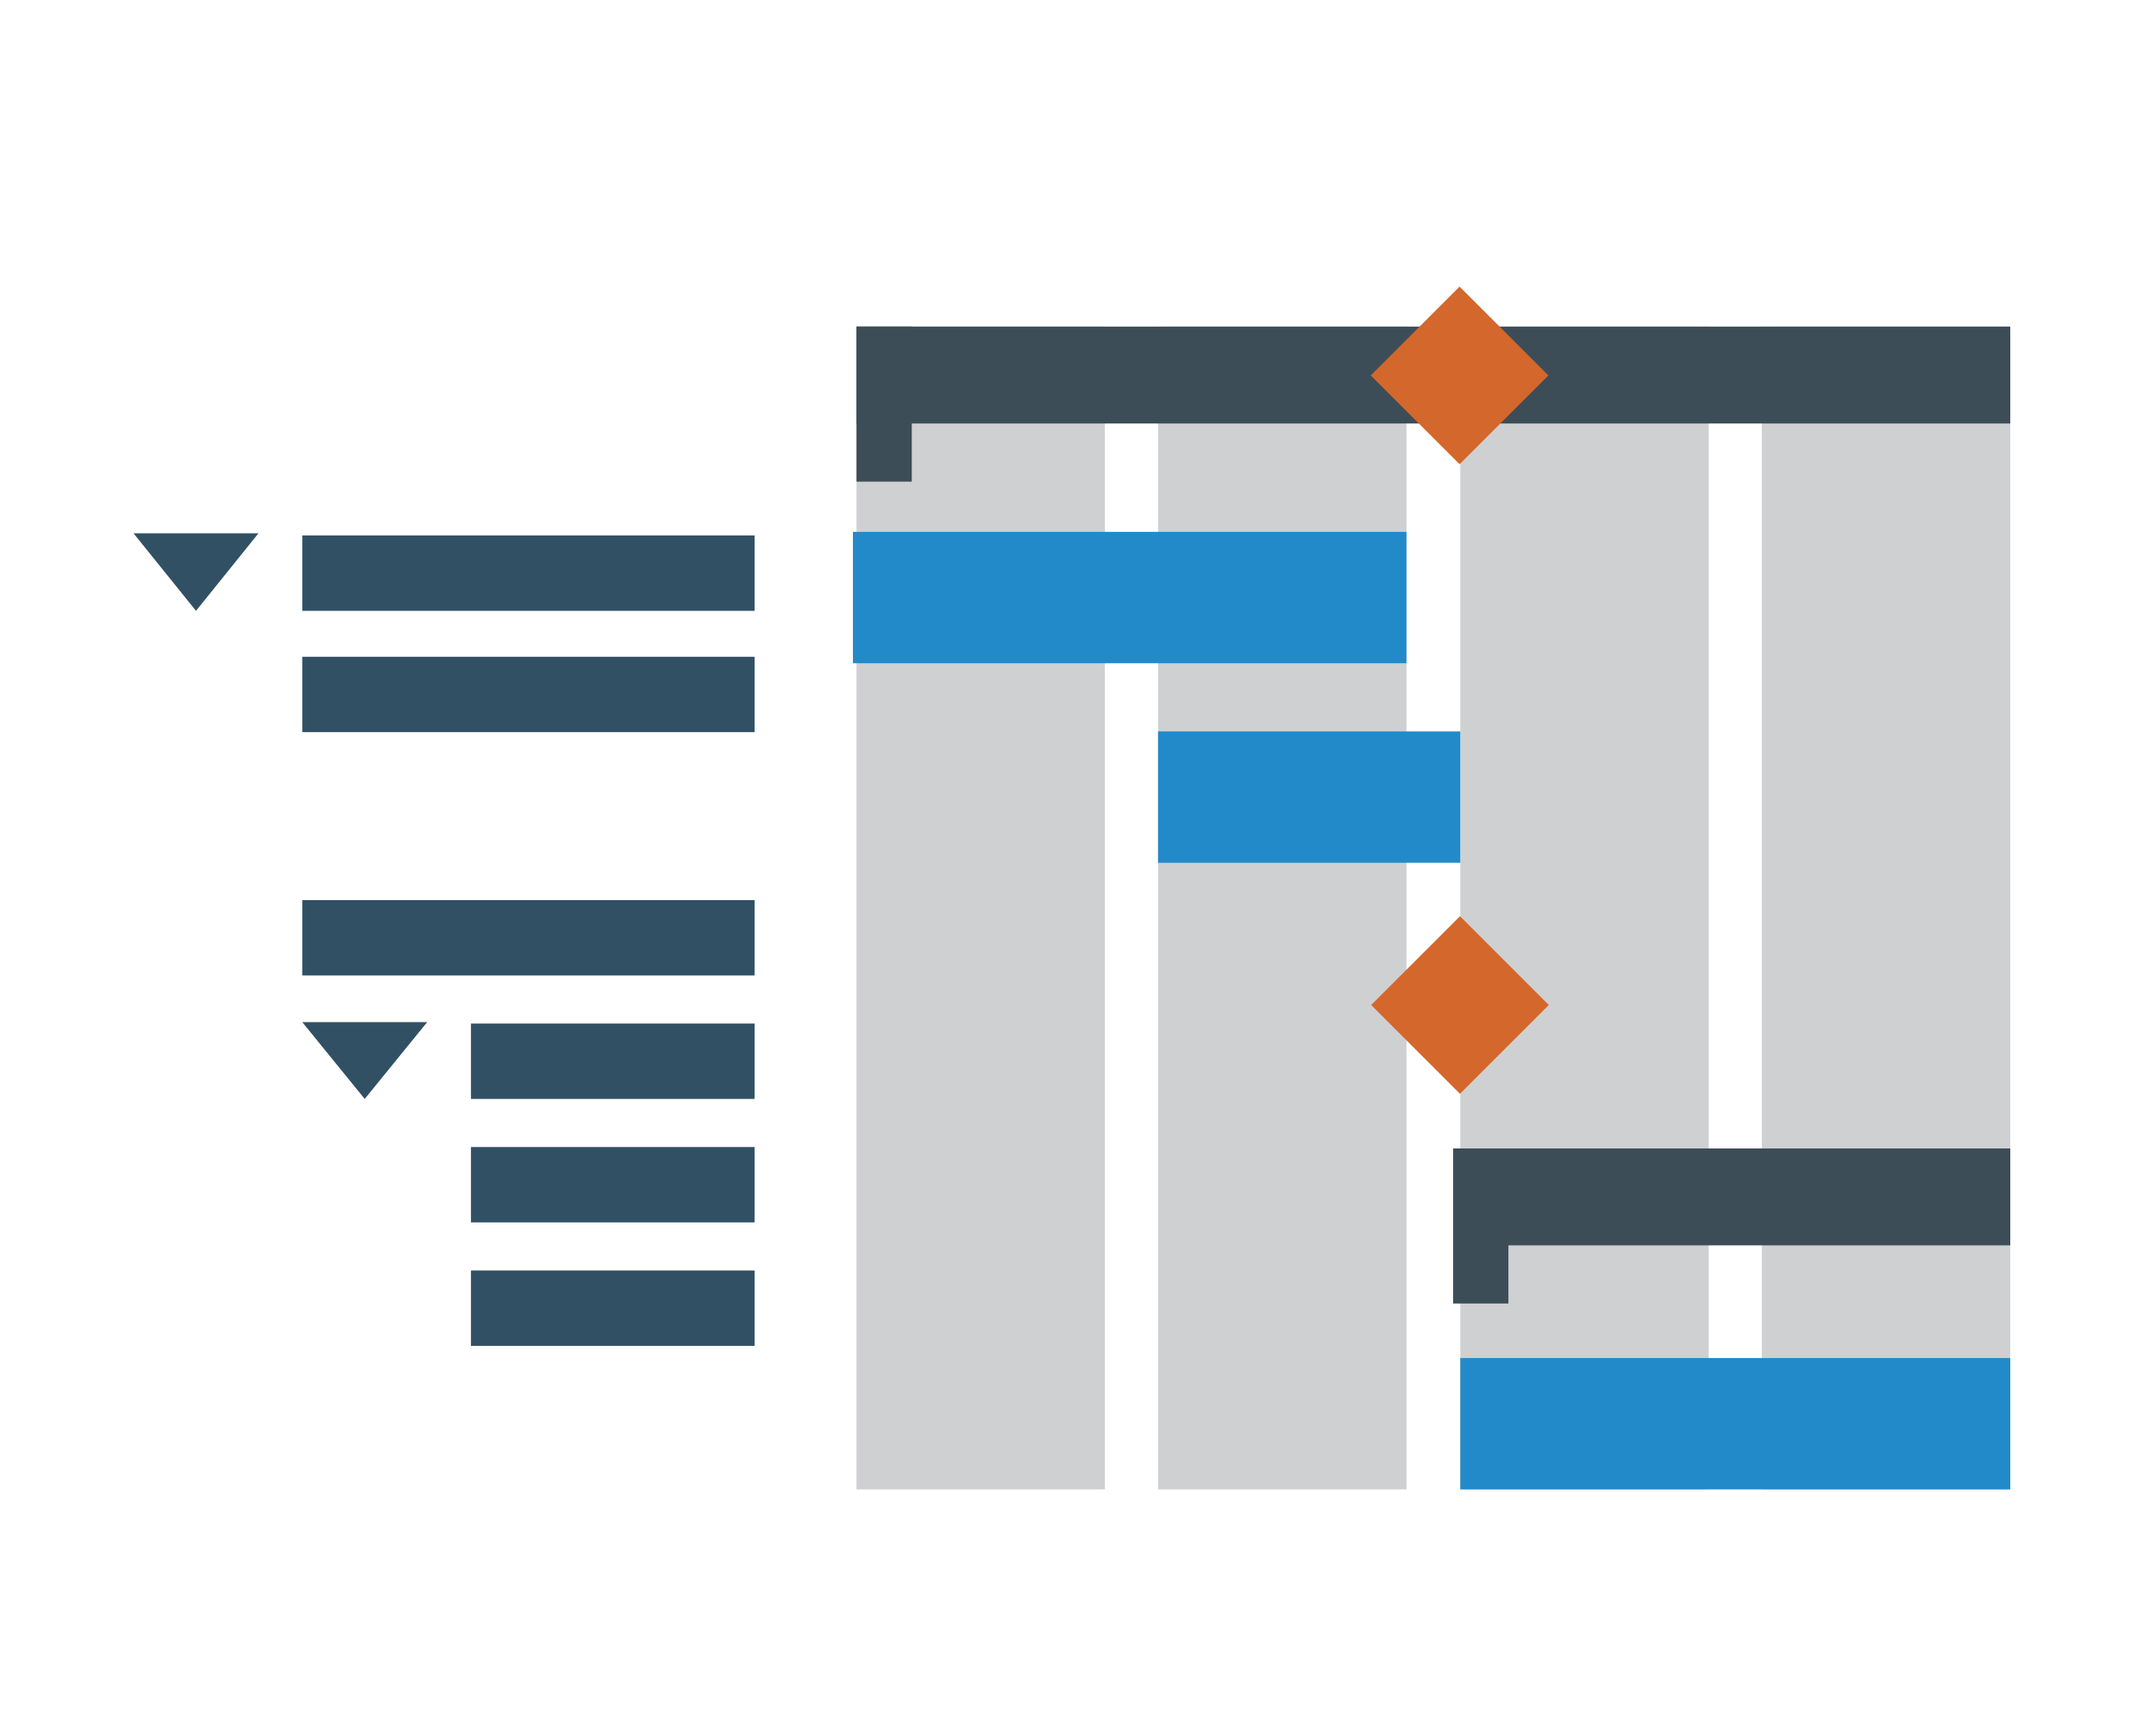 <?xml version="1.0" encoding="utf-8"?>
<!-- Generator: Adobe Illustrator 22.0.0, SVG Export Plug-In . SVG Version: 6.00 Build 0)  -->
<svg version="1.1" id="Слой_1" xmlns="http://www.w3.org/2000/svg" xmlns:xlink="http://www.w3.org/1999/xlink" x="0px" y="0px"
	 viewBox="0 0 300.3 240.6" style="enable-background:new 0 0 300.3 240.6;" xml:space="preserve">
<style type="text/css">
	.st0{fill:#315064;}
	.st1{fill-rule:evenodd;clip-rule:evenodd;fill:#CFD0D2;}
	.st2{fill:#3D4D58;}
	.st3{fill:#238ACA;}
	.st4{fill:#D4672B;}
</style>
<g>
	<rect x="42.1" y="74.6" class="st0" width="63" height="10.5"/>
	<rect x="42.1" y="91.5" class="st0" width="63" height="10.5"/>
	<rect x="42.1" y="125.4" class="st0" width="63" height="10.5"/>
	<g>
		<g>
			<rect x="119.3" y="45.5" class="st1" width="34.6" height="162"/>
			<rect x="161.3" y="45.5" class="st1" width="34.6" height="162"/>
			<rect x="203.4" y="45.5" class="st1" width="34.6" height="162"/>
			<rect x="245.4" y="45.5" class="st1" width="34.6" height="162"/>
		</g>
		<rect x="119.3" y="45.5" class="st2" width="160.7" height="13.5"/>
		<rect x="119.3" y="45.5" class="st2" width="7.7" height="21.6"/>
		<polygon class="st3" points="280,189.2 203.4,189.2 203.4,207.5 280,207.5 		"/>
		<polygon class="st3" points="195.9,74.1 118.8,74.1 118.8,92.4 195.9,92.4 		"/>
		
			<rect x="194.6" y="43.6" transform="matrix(0.707 0.707 -0.707 0.707 96.543 -128.477)" class="st4" width="17.5" height="17.5"/>
		<rect x="202.4" y="160" class="st2" width="77.6" height="13.5"/>
		<rect x="202.4" y="160" class="st2" width="7.7" height="21.6"/>
		
			<rect x="194.6" y="131.3" transform="matrix(0.707 0.707 -0.707 0.707 158.602 -102.771)" class="st4" width="17.5" height="17.5"/>
		<polygon class="st3" points="203.4,101.9 161.3,101.9 161.3,120.2 203.4,120.2 		"/>
	</g>
	<polygon class="st0" points="27.3,85.1 36,74.3 18.6,74.3 	"/>
	<rect x="65.6" y="142.6" class="st0" width="39.5" height="10.5"/>
	<rect x="65.6" y="159.8" class="st0" width="39.5" height="10.5"/>
	<rect x="65.6" y="177" class="st0" width="39.5" height="10.5"/>
	<polygon class="st0" points="50.8,153.1 59.5,142.4 42.1,142.4 	"/>
</g>
</svg>